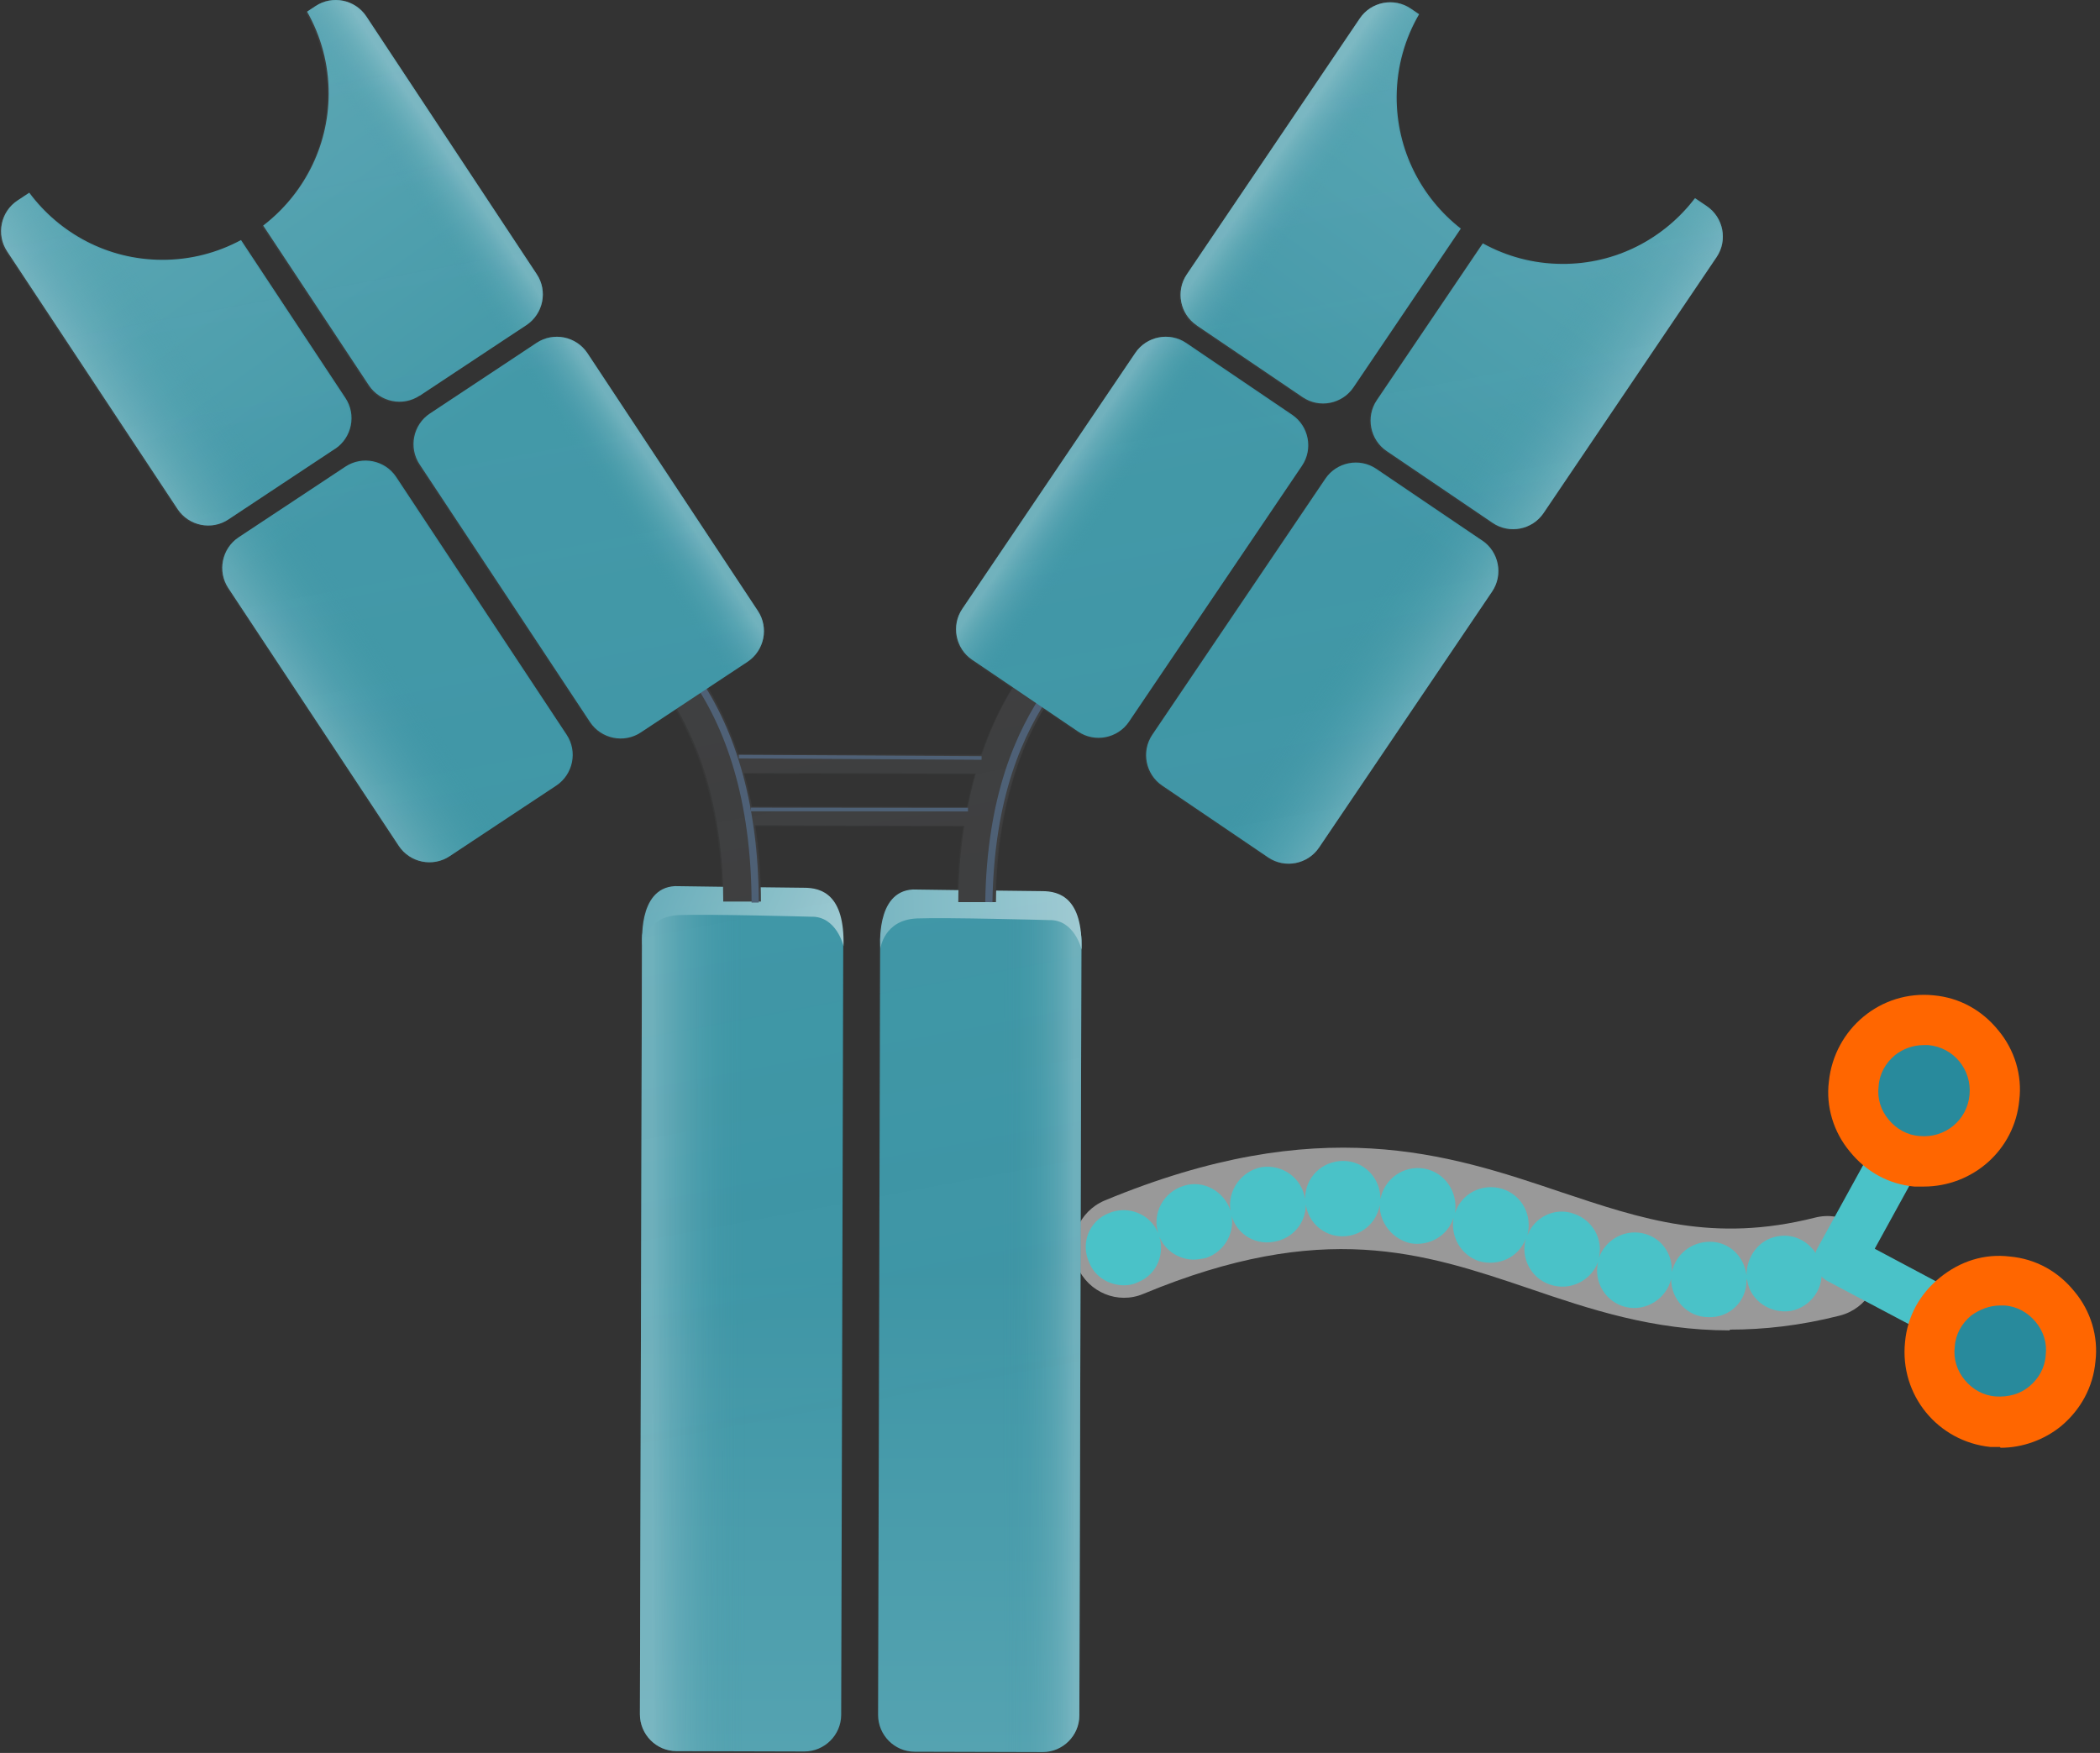 <svg width="460" height="384" viewBox="0 0 460 384" fill="none" xmlns="http://www.w3.org/2000/svg">
<rect x="0" y="0" width="460" height="384" fill="#333333" stroke="none"/>
<path d="M378.819 291.43C362.136 291.43 348.347 286.832 334.898 282.234C311.746 274.401 289.785 267.079 250.461 283.427C244.843 285.811 238.374 283.086 235.991 277.466C233.607 271.847 236.331 265.376 241.949 262.992C289.104 243.409 317.193 252.775 341.878 261.119C359.752 267.079 375.244 272.358 397.545 266.738C403.503 265.206 409.461 268.782 410.994 274.742C412.526 280.702 408.951 286.662 402.992 288.195C394.31 290.408 386.309 291.26 378.989 291.26L378.819 291.43Z" fill="white" fill-opacity="0.5"/>
<path d="M366.051 280.192C365.03 284.45 360.604 287.345 356.178 286.323C351.751 285.301 349.028 280.874 350.049 276.446C348.517 280.533 343.921 282.917 339.494 281.384C335.409 280.022 333.025 275.595 334.217 271.337C332.685 275.424 328.259 277.468 324.003 276.276C319.917 274.913 317.704 270.827 318.385 266.74C317.193 270.656 313.108 273.04 309.022 272.359C305.107 271.508 302.213 267.932 302.213 264.015C301.532 267.932 298.127 270.827 294.041 270.827C289.956 270.827 286.551 267.761 286.04 263.845C286.04 267.932 283.146 271.337 279.061 272.019C274.464 272.87 270.208 269.805 269.527 265.207C268.846 260.78 271.911 256.522 276.337 255.671C280.933 254.99 285.189 258.055 285.87 262.653C285.87 257.885 289.615 254.309 294.212 254.309C298.808 254.309 302.383 258.055 302.383 262.653C303.234 258.225 307.49 255.16 312.086 256.011C316.513 256.863 319.407 261.12 318.726 265.718C320.088 261.461 324.684 259.077 329.11 260.439C333.366 261.801 335.749 266.229 334.558 270.656C336.09 266.569 340.686 264.356 344.772 265.888C348.857 267.251 351.241 271.508 350.219 275.595C351.581 271.678 355.667 269.294 359.753 270.145C363.838 270.997 366.392 274.573 366.222 278.66C367.073 274.743 370.477 272.019 374.563 272.019C378.819 272.019 382.054 275.254 382.564 279.341C382.564 275.254 385.288 271.508 389.374 270.827C393.8 269.975 398.056 273.04 398.907 277.468C399.758 282.066 396.694 286.323 392.268 287.174C387.842 287.855 383.415 284.96 382.734 280.533C382.734 280.533 382.564 280.192 382.564 280.022V280.533C382.564 285.131 378.819 288.707 374.223 288.537C369.626 288.537 366.051 284.62 366.051 280.192ZM238.544 276.446C236.672 272.359 238.544 267.421 242.97 265.718C247.056 264.015 251.993 265.888 253.695 270.145C255.398 274.403 253.525 279.171 249.269 280.874C248.248 281.384 247.226 281.555 246.205 281.555C242.97 281.555 239.736 279.682 238.544 276.446ZM253.695 270.145C252.333 265.718 254.887 261.12 259.313 259.758C263.569 258.396 268.165 260.95 269.527 265.207C270.889 269.635 268.336 274.232 264.08 275.595C264.08 275.595 262.377 275.935 261.526 275.935C258.121 275.935 254.717 273.721 253.695 270.145Z" fill="#4AC2C8"/>
<path d="M431.932 296.709C431.081 296.709 430.23 296.539 429.379 296.028L400.438 280.702C399.077 280.021 398.225 278.829 397.715 277.467C397.374 276.105 397.374 274.572 398.225 273.21L414.057 244.431C415.589 241.706 418.824 240.855 421.548 242.217C424.272 243.75 425.123 246.985 423.761 249.71L410.653 273.55L434.656 286.322C437.38 287.684 438.401 291.09 436.869 293.815C435.848 295.688 433.975 296.709 431.932 296.709Z" fill="#4AC2C8"/>
<path d="M438.061 311.356C446.617 311.356 453.552 304.418 453.552 295.86C453.552 287.301 446.617 280.363 438.061 280.363C429.505 280.363 422.569 287.301 422.569 295.86C422.569 304.418 429.505 311.356 438.061 311.356Z" fill="#288A9C"/>
<path d="M438.061 316.974C438.061 316.974 436.699 316.974 436.018 316.974C424.442 315.782 416.1 305.564 417.292 293.985C417.803 288.365 420.527 283.427 424.953 279.851C429.379 276.275 434.656 274.572 440.274 275.253C445.892 275.764 450.829 278.488 454.404 282.916C457.979 287.173 459.681 292.793 459 298.242C458.489 303.861 455.765 308.8 451.51 312.376C447.764 315.441 442.998 317.144 438.231 317.144L438.061 316.974ZM438.061 285.981C435.848 285.981 433.635 286.833 431.762 288.195C429.719 289.898 428.357 292.282 428.187 295.006C427.847 297.731 428.698 300.285 430.4 302.329C432.103 304.372 434.486 305.735 437.21 305.905C439.933 306.075 442.487 305.394 444.53 303.691C446.573 301.988 447.935 299.604 448.105 296.88C448.445 294.155 447.594 291.601 445.892 289.557C444.189 287.514 441.806 286.151 439.082 285.981C438.742 285.981 438.401 285.981 438.061 285.981Z" fill="#FF6600"/>
<path d="M421.378 254.477C429.934 254.477 436.87 247.539 436.87 238.981C436.87 230.422 429.934 223.484 421.378 223.484C412.823 223.484 405.887 230.422 405.887 238.981C405.887 247.539 412.823 254.477 421.378 254.477Z" fill="#288A9C"/>
<path d="M421.378 259.928C421.378 259.928 420.016 259.928 419.335 259.928C413.718 259.417 408.781 256.693 405.206 252.265C401.631 248.008 399.928 242.388 400.609 236.939C401.801 225.36 412.015 216.845 423.591 218.037C429.209 218.548 434.146 221.273 437.721 225.7C441.296 229.957 442.998 235.577 442.317 241.026C441.296 251.925 432.103 259.928 421.378 259.928ZM421.378 228.936C418.995 228.936 416.782 229.787 415.079 231.149C413.037 232.852 411.675 235.236 411.505 237.961C411.164 240.686 412.015 243.24 413.718 245.283C415.42 247.327 417.803 248.689 420.527 248.859C425.975 249.37 430.911 245.454 431.422 239.834C431.933 234.385 428.017 229.446 422.4 228.936C422.059 228.936 421.719 228.936 421.378 228.936Z" fill="#FF6600"/>
<g clip-path="url(#clip0_5545_8370)">
<path d="M176.71 197.791L148.691 197.715C144.27 197.715 140.647 201.304 140.628 205.728L140.173 375.53C140.173 379.954 143.758 383.581 148.178 383.6L176.198 383.676C180.618 383.676 184.242 380.068 184.26 375.663L184.716 205.861C184.716 201.437 181.13 197.81 176.71 197.791ZM228.879 197.924L200.86 197.848C196.44 197.848 192.816 201.437 192.797 205.861L192.342 375.663C192.342 380.087 195.927 383.714 200.348 383.733L228.367 383.809C232.787 383.809 236.411 380.22 236.43 375.796L236.885 205.994C236.885 201.57 233.299 197.943 228.879 197.924Z" fill="url(#paint0_linear_5545_8370)"/>
<path opacity="0.5" d="M176.71 197.791L148.691 197.715C144.27 197.715 140.647 201.304 140.628 205.728L140.173 375.53C140.173 379.954 143.758 383.581 148.178 383.6L176.198 383.676C180.618 383.676 184.242 380.068 184.26 375.663L184.716 205.861C184.716 201.437 181.13 197.81 176.71 197.791ZM228.879 197.924L200.86 197.848C196.44 197.848 192.816 201.437 192.797 205.861L192.342 375.663C192.342 380.087 195.927 383.714 200.348 383.733L228.367 383.809C232.787 383.809 236.411 380.22 236.43 375.796L236.885 205.994C236.885 201.57 233.299 197.943 228.879 197.924Z" fill="url(#paint1_linear_5545_8370)"/>
<path d="M184.773 207.25C185.039 196.027 180.031 194.451 176.085 194.47C173.05 194.47 147.838 194.109 147.838 194.109C139.529 194.546 140.724 207.041 140.724 207.041C140.724 207.041 141.483 200.737 148.748 200.452C155.179 200.205 177.621 200.813 177.621 200.813C183.256 200.623 184.773 207.269 184.773 207.269V207.25Z" fill="url(#paint2_linear_5545_8370)"/>
<path d="M166.676 197.488H158.423C158.48 179.467 153.908 162.776 145.884 151.686L152.561 146.844C161.591 159.32 166.732 177.777 166.676 197.488Z" fill="#3B3B3C"/>
<path d="M236.904 207.988C237.17 196.766 232.162 195.189 228.216 195.208C225.18 195.208 199.969 194.848 199.969 194.848C191.659 195.284 192.855 207.779 192.855 207.779C192.855 207.779 193.613 201.475 200.879 201.19C207.31 200.943 229.752 201.551 229.752 201.551C235.387 201.361 236.904 208.007 236.904 208.007V207.988Z" fill="url(#paint3_linear_5545_8370)"/>
<path d="M218.161 197.622H209.909C209.966 177.893 215.202 159.454 224.289 147.035L230.948 151.896C222.866 162.948 218.199 179.602 218.161 197.603V197.622Z" fill="#3B3B3C"/>
<path d="M158.048 165.184L158.037 169.305L218.705 169.464L218.716 165.343L158.048 165.184Z" fill="#3B3B3C"/>
<path d="M160.913 176.657L160.902 180.777L215.746 180.921L215.757 176.8L160.913 176.657Z" fill="#3B3B3C"/>
<path d="M151.594 147.566C159.77 158.865 165.328 175.063 165.423 197.717" stroke="#4B5D73" stroke-width="1.58" stroke-miterlimit="10"/>
<path d="M229.847 151.059C223.34 160.401 216.966 174.491 216.605 197.62" stroke="#4B5D73" stroke-width="1.58" stroke-miterlimit="10"/>
<path d="M161.838 165.738L215.012 166.042" stroke="#4B5D73" stroke-width="0.79" stroke-miterlimit="10"/>
<path d="M164.493 177.32L212.033 177.358" stroke="#4B5D73" stroke-width="0.79" stroke-miterlimit="10"/>
<path d="M73.416 98.326C77.096 95.877 78.121 90.864 75.673 87.18L52.795 52.581C47.635 55.354 41.754 56.93 35.475 56.911C23.561 56.873 13.032 51.1 6.412 42.213L3.832 43.922C0.151 46.372 -0.873 51.385 1.574 55.069L38.908 111.524C41.355 115.208 46.364 116.233 50.044 113.784L73.416 98.307V98.326ZM86.79 104.479C84.343 100.795 79.335 99.769 75.654 102.219L52.282 117.695C48.602 120.145 47.578 125.158 50.025 128.842L87.359 185.297C89.806 188.981 94.815 190.006 98.495 187.557L121.867 172.08C125.547 169.631 126.571 164.618 124.124 160.934L86.79 104.479ZM166.011 133.817L128.677 77.362C126.23 73.678 121.222 72.653 117.541 75.103L94.17 90.579C90.489 93.028 89.465 98.041 91.912 101.725L129.246 158.18C131.693 161.864 136.702 162.89 140.382 160.44L163.754 144.964C167.434 142.514 168.458 137.501 166.011 133.817ZM91.95 86.686L115.322 71.21C119.002 68.76 120.026 63.747 117.579 60.063L80.245 3.589C77.798 -0.095 72.79 -1.12 69.109 1.329L67.269 2.545C70.286 7.862 72.012 14.014 71.993 20.565C71.955 32.339 66.321 42.764 57.651 49.41L80.795 84.407C83.243 88.091 88.251 89.117 91.931 86.667L91.95 86.686Z" fill="url(#paint4_linear_5545_8370)"/>
<path opacity="0.5" d="M73.416 98.326C77.096 95.877 78.121 90.864 75.673 87.18L52.795 52.581C47.635 55.354 41.754 56.93 35.475 56.911C23.561 56.873 13.032 51.1 6.412 42.213L3.832 43.922C0.151 46.372 -0.873 51.385 1.574 55.069L38.908 111.524C41.355 115.208 46.364 116.233 50.044 113.784L73.416 98.307V98.326ZM86.79 104.479C84.343 100.795 79.335 99.769 75.654 102.219L52.282 117.695C48.602 120.145 47.578 125.158 50.025 128.842L87.359 185.297C89.806 188.981 94.815 190.006 98.495 187.557L121.867 172.08C125.547 169.631 126.571 164.618 124.124 160.934L86.79 104.479ZM166.011 133.817L128.677 77.362C126.23 73.678 121.222 72.653 117.541 75.103L94.17 90.579C90.489 93.028 89.465 98.041 91.912 101.725L129.246 158.18C131.693 161.864 136.702 162.89 140.382 160.44L163.754 144.964C167.434 142.514 168.458 137.501 166.011 133.817ZM91.95 86.686L115.322 71.21C119.002 68.76 120.026 63.747 117.579 60.063L80.245 3.589C77.798 -0.095 72.79 -1.12 69.109 1.329L67.269 2.545C70.286 7.862 72.012 14.014 71.993 20.565C71.955 32.339 66.321 42.764 57.651 49.41L80.795 84.407C83.243 88.091 88.251 89.117 91.931 86.667L91.95 86.686Z" fill="url(#paint5_linear_5545_8370)"/>
<path d="M373.853 45.138L371.292 43.41C364.577 52.221 353.991 57.899 342.077 57.804C335.817 57.766 329.936 56.133 324.814 53.303L301.594 87.655C299.109 91.32 300.096 96.352 303.757 98.821L326.958 114.544C330.619 117.031 335.646 116.044 338.113 112.398L376.016 56.323C378.501 52.658 377.515 47.626 373.872 45.157L373.853 45.138ZM324.681 118.417L301.48 102.694C297.819 100.207 292.792 101.194 290.326 104.859L252.422 160.934C249.937 164.599 250.924 169.631 254.585 172.1L277.786 187.823C281.447 190.311 286.475 189.323 288.941 185.658L326.844 129.583C329.329 125.918 328.343 120.886 324.7 118.417H324.681ZM283.06 90.864L259.859 75.141C256.198 72.653 251.17 73.641 248.704 77.287L210.801 133.362C208.316 137.027 209.302 142.059 212.945 144.528L236.146 160.251C239.807 162.738 244.834 161.751 247.3 158.105L285.204 102.03C287.689 98.365 286.702 93.333 283.06 90.864ZM262.135 71.286L285.336 87.009C288.998 89.497 294.025 88.509 296.491 84.844L319.996 50.075C311.383 43.353 305.863 32.871 305.938 21.079C305.995 14.527 307.779 8.394 310.852 3.115L309.031 1.881C305.369 -0.607 300.342 0.361 297.876 4.026L259.973 60.102C257.488 63.766 258.474 68.799 262.135 71.267V71.286Z" fill="url(#paint6_linear_5545_8370)"/>
<path opacity="0.5" d="M373.853 45.138L371.292 43.41C364.577 52.221 353.991 57.899 342.077 57.804C335.817 57.766 329.936 56.133 324.814 53.303L301.594 87.655C299.109 91.32 300.096 96.352 303.757 98.821L326.958 114.544C330.619 117.031 335.646 116.044 338.113 112.398L376.016 56.323C378.501 52.658 377.515 47.626 373.872 45.157L373.853 45.138ZM324.681 118.417L301.48 102.694C297.819 100.207 292.792 101.194 290.326 104.859L252.422 160.934C249.937 164.599 250.924 169.631 254.585 172.1L277.786 187.823C281.447 190.311 286.475 189.323 288.941 185.658L326.844 129.583C329.329 125.918 328.343 120.886 324.7 118.417H324.681ZM283.06 90.864L259.859 75.141C256.198 72.653 251.17 73.641 248.704 77.287L210.801 133.362C208.316 137.027 209.302 142.059 212.945 144.528L236.146 160.251C239.807 162.738 244.834 161.751 247.3 158.105L285.204 102.03C287.689 98.365 286.702 93.333 283.06 90.864ZM262.135 71.286L285.336 87.009C288.998 89.497 294.025 88.509 296.491 84.844L319.996 50.075C311.383 43.353 305.863 32.871 305.938 21.079C305.995 14.527 307.779 8.394 310.852 3.115L309.031 1.881C305.369 -0.607 300.342 0.361 297.876 4.026L259.973 60.102C257.488 63.766 258.474 68.799 262.135 71.267V71.286Z" fill="url(#paint7_linear_5545_8370)"/>
<g style="mix-blend-mode:overlay">
<path opacity="0.1" d="M73.15 98.499C76.83 96.049 77.855 91.036 75.408 87.352L52.529 52.754C47.369 55.526 41.488 57.102 35.209 57.083C23.295 57.045 12.767 51.273 6.146 42.386L3.566 44.095C-0.114 46.544 -1.139 51.557 1.309 55.241L38.643 111.696C41.09 115.38 46.098 116.406 49.778 113.956L73.15 98.48V98.499ZM91.684 86.858L115.056 71.382C118.736 68.933 119.761 63.919 117.314 60.235L79.98 3.78C77.532 0.097 72.524 -0.929 68.844 1.521L67.004 2.736C70.02 8.053 71.746 14.206 71.727 20.757C71.689 32.53 66.055 42.955 57.386 49.602L80.53 84.599C82.977 88.282 87.985 89.308 91.665 86.858H91.684ZM373.587 45.329L371.026 43.601C364.311 52.412 353.725 58.09 341.812 57.995C335.551 57.957 329.67 56.324 324.548 53.494L301.328 87.846C298.843 91.511 299.83 96.543 303.491 99.011L326.692 114.734C330.353 117.222 335.381 116.235 337.847 112.57L375.75 56.495C378.235 52.83 377.249 47.797 373.587 45.329ZM261.87 71.458L285.071 87.181C288.732 89.669 293.759 88.681 296.225 85.035L319.73 50.266C311.117 43.544 305.597 33.062 305.673 21.27C305.73 14.718 307.513 8.585 310.586 3.306L308.765 2.071C305.103 -0.416 300.076 0.552 297.61 4.236L259.707 60.311C257.222 63.976 258.208 69.008 261.851 71.477L261.87 71.458ZM324.416 118.589L301.215 102.866C297.553 100.379 292.526 101.366 290.06 105.012L252.157 161.087C249.671 164.752 250.658 169.784 254.319 172.253L277.52 187.976C281.182 190.464 286.209 189.476 288.675 185.83L326.578 129.755C329.063 126.09 328.077 121.058 324.435 118.589H324.416ZM86.524 104.67C84.077 100.986 79.069 99.961 75.389 102.41L52.017 117.887C48.337 120.336 47.312 125.349 49.759 129.033L87.094 185.488C89.541 189.172 94.549 190.198 98.229 187.748L121.601 172.272C125.281 169.822 126.306 164.809 123.859 161.125L86.524 104.67ZM282.794 91.055L259.593 75.332C255.932 72.844 250.905 73.832 248.438 77.497L210.535 133.572C208.05 137.237 209.036 142.269 212.679 144.737L221.633 150.795C218.92 155.182 216.606 160.119 214.785 165.512L161.439 165.379C159.675 160.081 157.455 155.201 154.837 150.871L163.488 145.136C167.168 142.687 168.193 137.673 165.746 133.99L128.411 77.535C125.964 73.851 120.956 72.825 117.276 75.275L93.904 90.751C90.224 93.201 89.199 98.214 91.646 101.898L128.981 158.353C131.428 162.037 136.436 163.062 140.116 160.612L147.951 155.409C154.079 165.626 157.702 179.469 158.119 194.413C152.409 194.337 147.572 194.261 147.572 194.261C141.16 194.603 140.42 202.123 140.401 205.522C140.401 205.655 140.363 205.769 140.363 205.902L139.908 375.703C139.908 380.128 143.493 383.755 147.913 383.774L175.933 383.85C180.353 383.85 183.976 380.242 183.995 375.836L184.432 207.212C184.47 207.345 184.489 207.421 184.489 207.421C184.754 196.198 179.746 194.622 175.8 194.641C174.719 194.641 170.868 194.603 166.353 194.546C166.239 189.913 165.821 185.374 165.157 180.988L210.952 181.102C210.232 185.659 209.795 190.35 209.681 195.154C204.218 195.078 199.684 195.002 199.684 195.002C192.57 195.382 192.437 204.61 192.532 207.231L192.096 375.874C192.096 380.299 195.681 383.926 200.101 383.945L228.121 384.021C232.541 384.021 236.164 380.432 236.183 376.007L236.639 206.206C236.639 206.016 236.601 205.826 236.582 205.636C236.07 196.749 231.555 195.401 227.95 195.401C226.831 195.401 222.714 195.344 217.953 195.287C218.37 179.962 222.126 165.797 228.481 155.428L235.918 160.461C239.579 162.948 244.606 161.961 247.072 158.296L284.976 102.221C287.461 98.556 286.474 93.523 282.832 91.055H282.794ZM211.711 176.981L164.456 176.848C163.962 174.342 163.393 171.892 162.729 169.499L213.495 169.632C212.812 172.006 212.224 174.456 211.73 176.981H211.711Z" fill="url(#paint8_linear_5545_8370)"/>
</g>
</g>
<defs>
<linearGradient id="paint0_linear_5545_8370" x1="188.255" y1="383.693" x2="188.742" y2="197.79" gradientUnits="userSpaceOnUse">
<stop stop-color="#55A3B1"/>
<stop offset="0.57" stop-color="#3D95A5"/>
</linearGradient>
<linearGradient id="paint1_linear_5545_8370" x1="235.431" y1="290.732" x2="142.797" y2="290.831" gradientUnits="userSpaceOnUse">
<stop stop-color="#9ECAD2"/>
<stop offset="0.04" stop-color="#83BBC5" stop-opacity="0.73"/>
<stop offset="0.09" stop-color="#65ABB7" stop-opacity="0.42"/>
<stop offset="0.13" stop-color="#4F9FAD" stop-opacity="0.19"/>
<stop offset="0.16" stop-color="#4297A7" stop-opacity="0.05"/>
<stop offset="0.17" stop-color="#3D95A5" stop-opacity="0"/>
<stop offset="0.78" stop-color="#3D95A5" stop-opacity="0"/>
<stop offset="1" stop-color="#9ECAD2"/>
</linearGradient>
<linearGradient id="paint2_linear_5545_8370" x1="183.379" y1="210.651" x2="143.658" y2="194.246" gradientUnits="userSpaceOnUse">
<stop stop-color="#9ECAD2"/>
<stop offset="0.99" stop-color="#68ADBA"/>
</linearGradient>
<linearGradient id="paint3_linear_5545_8370" x1="236.677" y1="201.149" x2="175.637" y2="202.503" gradientUnits="userSpaceOnUse">
<stop stop-color="#9ECAD2"/>
<stop offset="0.99" stop-color="#68ADBA"/>
</linearGradient>
<linearGradient id="paint4_linear_5545_8370" x1="33.824" y1="24.867" x2="131.578" y2="160.767" gradientUnits="userSpaceOnUse">
<stop stop-color="#55A3B1"/>
<stop offset="0.57" stop-color="#3D95A5"/>
</linearGradient>
<linearGradient id="paint5_linear_5545_8370" x1="42.183" y1="121.886" x2="121.608" y2="69.585" gradientUnits="userSpaceOnUse">
<stop stop-color="#9ECAD2"/>
<stop offset="0.25" stop-color="#3D95A5" stop-opacity="0"/>
<stop offset="0.87" stop-color="#3D95A5" stop-opacity="0"/>
<stop offset="1" stop-color="#9ECAD2"/>
</linearGradient>
<linearGradient id="paint6_linear_5545_8370" x1="344.117" y1="25.804" x2="244.993" y2="160.707" gradientUnits="userSpaceOnUse">
<stop stop-color="#55A3B1"/>
<stop offset="0.57" stop-color="#3D95A5"/>
</linearGradient>
<linearGradient id="paint7_linear_5545_8370" x1="334.777" y1="122.734" x2="255.885" y2="69.631" gradientUnits="userSpaceOnUse">
<stop stop-color="#9ECAD2"/>
<stop offset="0.25" stop-color="#3D95A5" stop-opacity="0"/>
<stop offset="0.87" stop-color="#3D95A5" stop-opacity="0"/>
<stop offset="1" stop-color="#9ECAD2"/>
</linearGradient>
<linearGradient id="paint8_linear_5545_8370" x1="239.977" y1="326.454" x2="175.43" y2="-18.057" gradientUnits="userSpaceOnUse">
<stop offset="0.05" stop-color="#BBDAE0" stop-opacity="0"/>
<stop offset="1" stop-color="#DFEEF0" stop-opacity="0.6"/>
</linearGradient>
<clipPath id="clip0_5545_8370">
<rect width="377.382" height="384" fill="white"/>
</clipPath>
</defs>
</svg>
